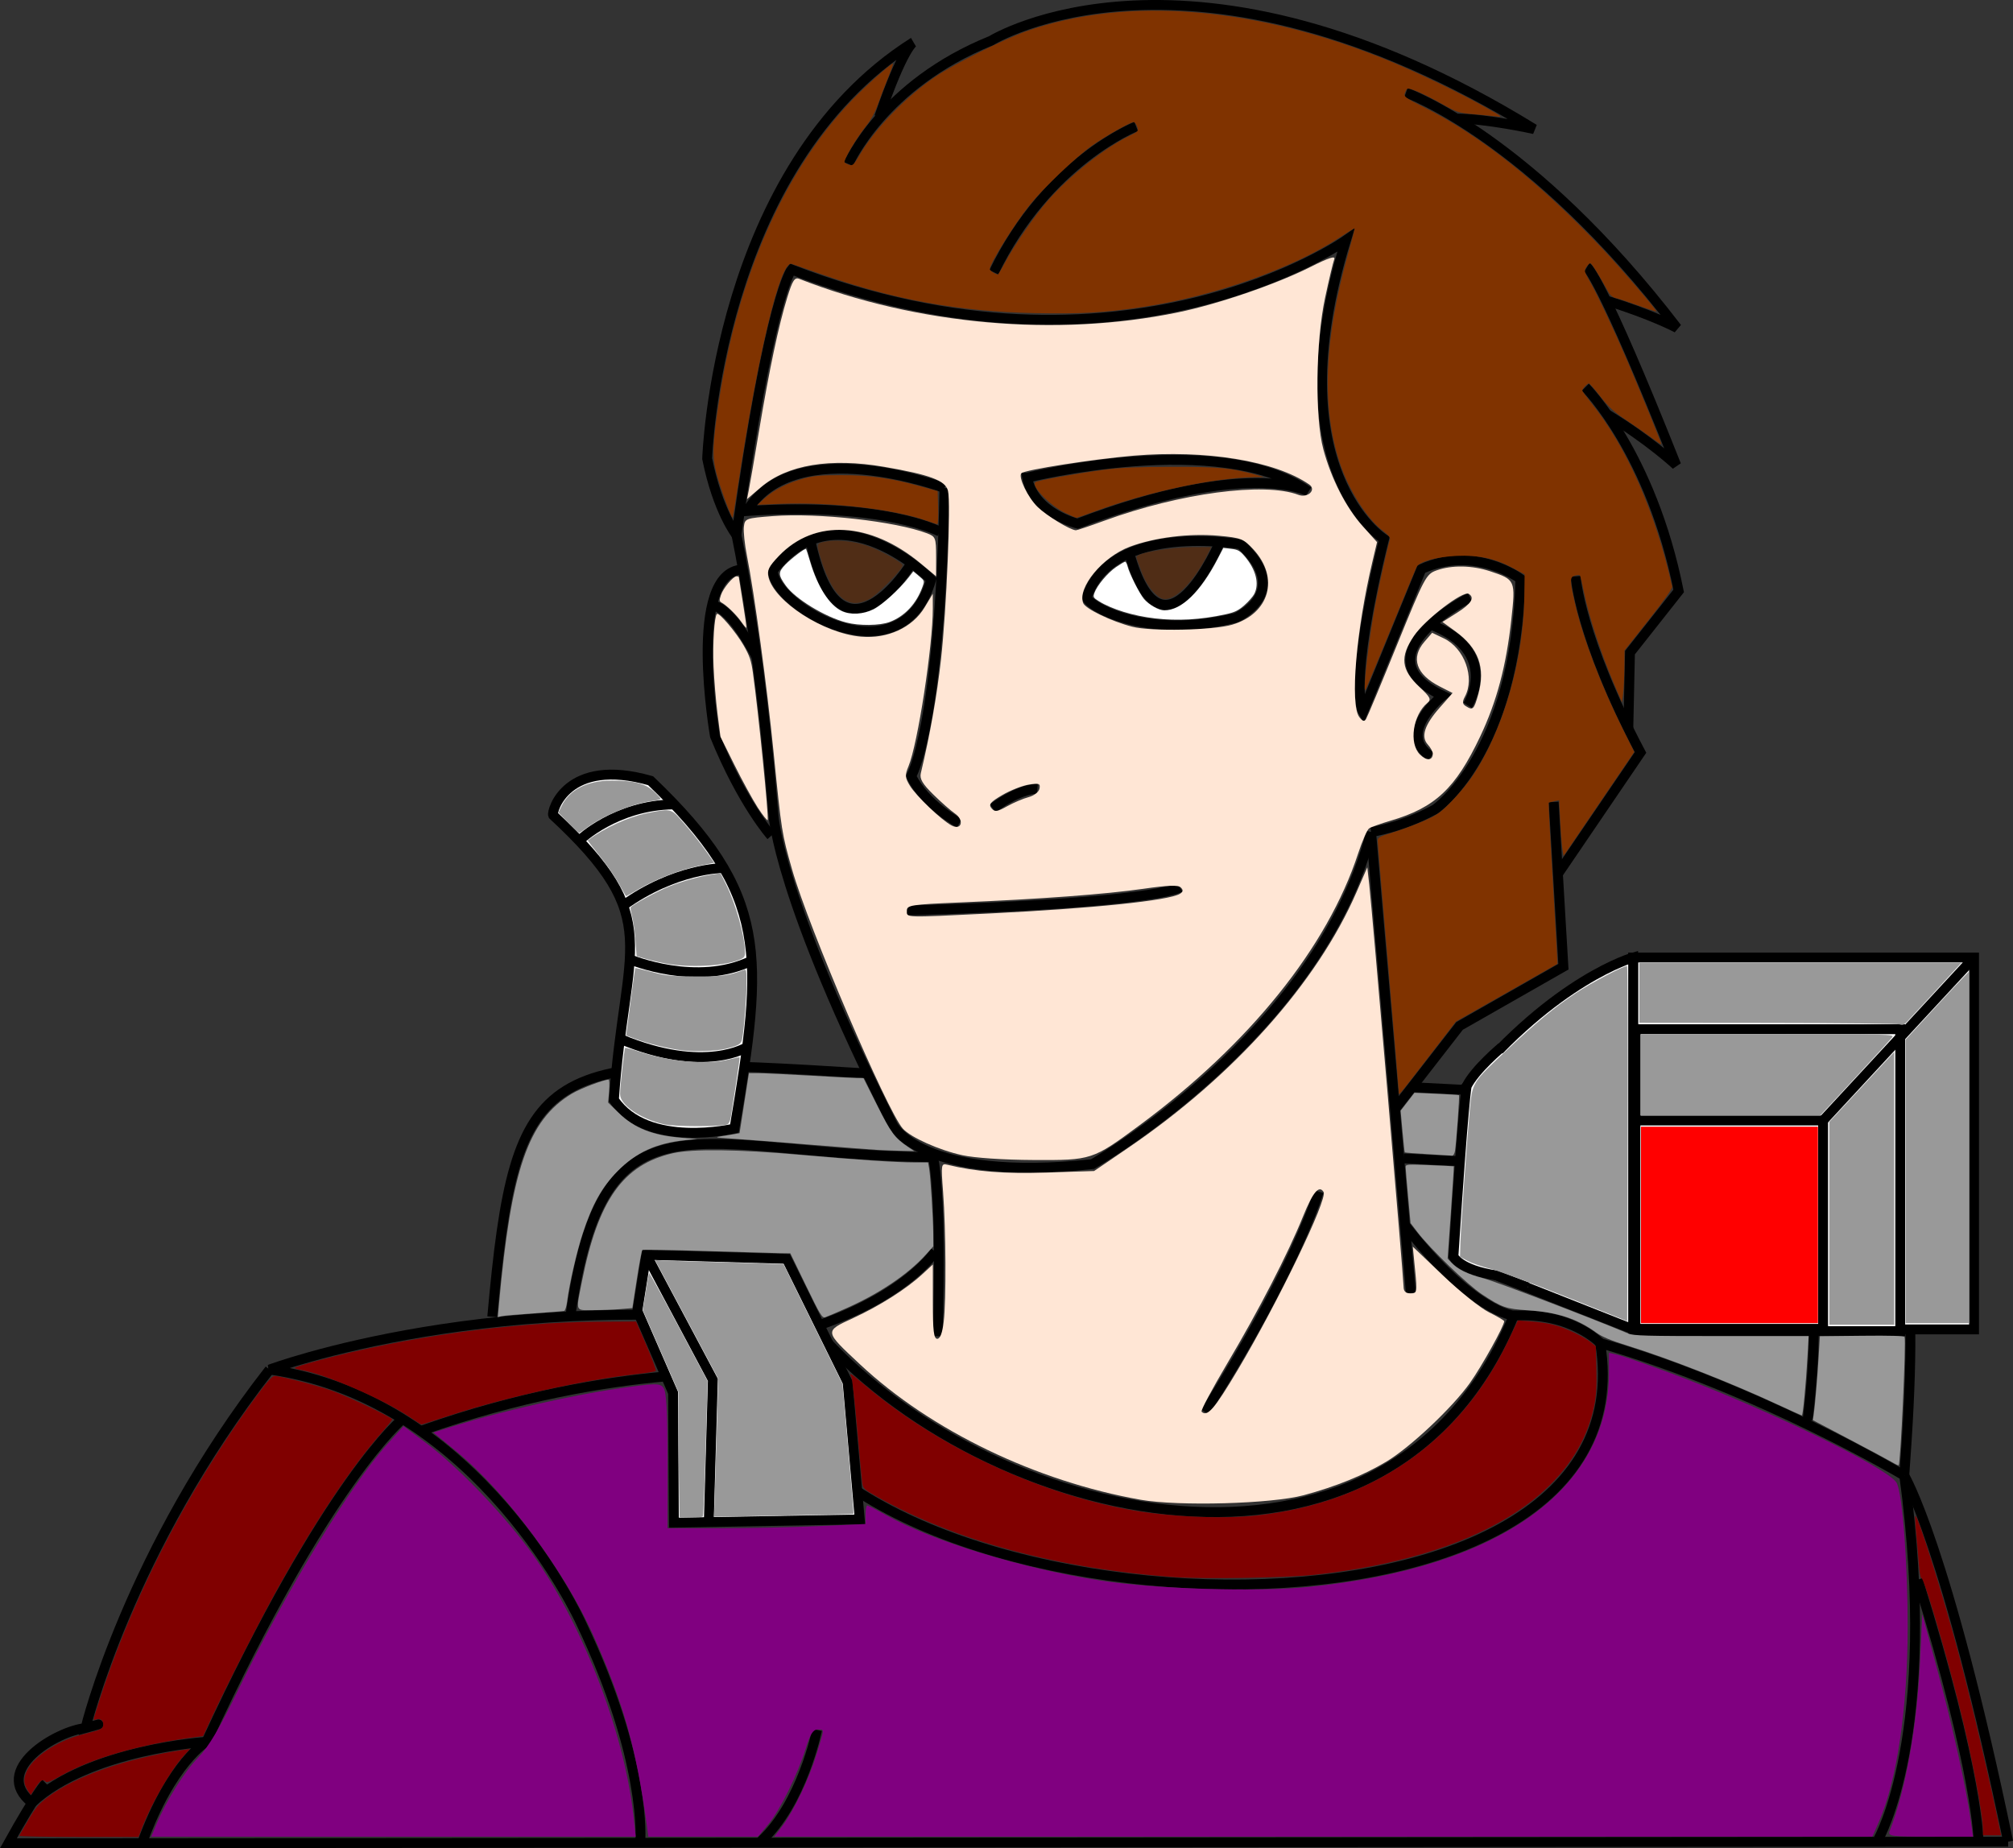 <?xml version="1.0" encoding="UTF-8" standalone="no"?>
<!-- Created with Inkscape (http://www.inkscape.org/) -->

<svg
   xmlns:dc="http://purl.org/dc/elements/1.1/"
   xmlns:cc="http://creativecommons.org/ns#"
   xmlns:rdf="http://www.w3.org/1999/02/22-rdf-syntax-ns#"
   xmlns:svg="http://www.w3.org/2000/svg"
   xmlns="http://www.w3.org/2000/svg"
   xmlns:sodipodi="http://sodipodi.sourceforge.net/DTD/sodipodi-0.dtd"
   xmlns:inkscape="http://www.inkscape.org/namespaces/inkscape"
   version="1.1"
   id="svg10"
   width="204.034"
   height="187.325"
   viewBox="0 0 204.034 187.325"
   sodipodi:docname="Bratpack.svg"
   inkscape:version="0.92.2 (5c3e80d, 2017-08-06)">
  <rect x="0" y="0" width="204.034" height="187.325" fill="#333333" stroke="none"/>
  <defs
     id="defs14" />
  <sodipodi:namedview
     pagecolor="#ffffff"
     bordercolor="#666666"
     borderopacity="1"
     objecttolerance="10"
     gridtolerance="10"
     guidetolerance="10"
     inkscape:pageopacity="0"
     inkscape:pageshadow="2"
     inkscape:window-width="958"
     inkscape:window-height="991"
     id="namedview12"
     showgrid="false"
     inkscape:measure-start="0,0"
     inkscape:measure-end="0,0"
     showguides="false"
     fit-margin-top="0"
     fit-margin-left="0"
     fit-margin-right="0"
     fit-margin-bottom="0"
     inkscape:zoom="1.0744681"
     inkscape:cx="319.53595"
     inkscape:cy="-60.426369"
     inkscape:window-x="-8"
     inkscape:window-y="0"
     inkscape:window-maximized="0"
     inkscape:current-layer="svg10" />
  <path
     style="fill:none;stroke:#000000;stroke-width:1px;stroke-linecap:butt;stroke-linejoin:miter;stroke-opacity:1"
     d="m 42.798,144.978 c 19.661,-6.98 34.552,-5.7 34.552,-5.7 6.292,26.689 90.463,31.209 84.843,-3.152 16.262,4.715 30.822,13.435 30.822,13.435"
     id="path66"
     inkscape:connector-curvature="0"
     sodipodi:nodetypes="cccc" />
  <path
     style="fill:none;stroke:#000000;stroke-width:1px;stroke-linecap:butt;stroke-linejoin:miter;stroke-opacity:1"
     d="M 143,131.051 138.969,84.326"
     id="path20"
     inkscape:connector-curvature="0" />
  <path
     style="fill:none;stroke:#000000;stroke-width:1px;stroke-linecap:butt;stroke-linejoin:miter;stroke-opacity:1"
     d="m 141.354,112.459 6.581,-8.473 10.53,-6.005 -0.987,-16.699"
     id="path22"
     inkscape:connector-curvature="0" />
  <path
     style="fill:none;stroke:#000000;stroke-width:1px;stroke-linecap:butt;stroke-linejoin:miter;stroke-opacity:1"
     d="m 157.889,88.603 8.391,-12.339 c -6.17,-11.681 -6.581,-17.851 -6.581,-17.851"
     id="path24"
     inkscape:connector-curvature="0" />
  <path
     style="fill:none;stroke:#000000;stroke-width:1px;stroke-linecap:butt;stroke-linejoin:miter;stroke-opacity:1"
     d="m 165.046,73.796 0.165,-7.65 4.936,-6.252 c -2.797,-13.985 -9.46,-20.648 -9.46,-20.648"
     id="path26"
     inkscape:connector-curvature="0" />
  <path
     style="fill:none;stroke:#000000;stroke-width:1px;stroke-linecap:butt;stroke-linejoin:miter;stroke-opacity:1"
     d="m 162.825,41.96 c 4.36,2.632 7.075,5.183 7.075,5.183 -7.65,-19.249 -9.049,-20.072 -9.049,-20.072"
     id="path28"
     inkscape:connector-curvature="0" />
  <path
     style="fill:none;stroke:#000000;stroke-width:1px;stroke-linecap:butt;stroke-linejoin:miter;stroke-opacity:1"
     d="m 162.743,30.444 c 4.607,1.398 7.239,2.797 7.239,2.797 C 155.092,13.827 142.506,9.385 142.506,9.385"
     id="path30"
     inkscape:connector-curvature="0" />
  <path
     style="fill:none;stroke:#000000;stroke-width:1px;stroke-linecap:butt;stroke-linejoin:miter;stroke-opacity:1"
     d="m 147.606,12.017 c 3.044,0 7.897,1.069 7.897,1.069 C 120.624,-8.384 100.47,4.12 100.47,4.12 89.447,8.562 85.992,16.624 85.992,16.624"
     id="path32"
     inkscape:connector-curvature="0" />
  <path
     style="fill:none;stroke:#000000;stroke-width:1px;stroke-linecap:butt;stroke-linejoin:miter;stroke-opacity:1"
     d="m 89.118,11.852 c 2.386,-6.992 3.455,-7.568 3.455,-7.568 -19.99,12.668 -20.895,42.201 -20.895,42.201 1.069,5.347 2.961,7.733 2.961,7.733 3.373,-24.267 5.594,-26.9 5.594,-26.9 33.563,12.997 56.185,-2.961 56.185,-2.961 -7.157,23.363 3.866,30.273 3.866,30.273 -3.702,14.972 -2.139,17.522 -2.139,17.522 l 5.923,-14.478 c 5.429,-2.468 10.036,0.987 10.036,0.987 -0.411,17.769 -8.638,23.363 -8.638,23.363 -3.455,1.892 -6.499,2.303 -6.499,2.303"
     id="path34"
     inkscape:connector-curvature="0" />
  <path
     style="fill:none;stroke:#000000;stroke-width:1px;stroke-linecap:butt;stroke-linejoin:miter;stroke-opacity:1"
     d="m 145.056,76.675 c -3.62,-2.303 1.152,-6.17 1.152,-6.17 -8.72,-4.113 2.797,-9.954 2.797,-9.954"
     id="path36"
     inkscape:connector-curvature="0" />
  <path
     style="fill:none;stroke:#000000;stroke-width:1px;stroke-linecap:butt;stroke-linejoin:miter;stroke-opacity:1"
     d="m 144.892,63.266 c 7.321,2.715 3.866,8.226 3.866,8.226"
     id="path38"
     inkscape:connector-curvature="0" />
  <path
     style="fill:none;stroke:#000000;stroke-width:1px;stroke-linecap:butt;stroke-linejoin:miter;stroke-opacity:1"
     d="m 122.139,143.116 c 9.307,-14.658 11.517,-22.337 11.517,-22.337"
     id="path40"
     inkscape:connector-curvature="0" />
  <path
     style="fill:none;stroke:#000000;stroke-width:1px;stroke-linecap:butt;stroke-linejoin:miter;stroke-opacity:1"
     d="m 142.382,124.153 c 6.864,8.842 11.052,9.191 11.052,9.191 -12.653,31.11 -53.834,21.256 -70.965,1.163 9.423,-3.141 12.332,-7.678 12.332,-7.678"
     id="path42"
     inkscape:connector-curvature="0"
     sodipodi:nodetypes="cccc" />
  <path
     style="fill:none;stroke:#000000;stroke-width:1px;stroke-linecap:butt;stroke-linejoin:miter;stroke-opacity:1"
     d="m 95.033,135.438 c 0.465,-14.891 -0.465,-18.149 -0.465,-18.149"
     id="path44"
     inkscape:connector-curvature="0" />
  <path
     style="fill:none;stroke:#000000;stroke-width:1px;stroke-linecap:butt;stroke-linejoin:miter;stroke-opacity:1"
     d="m 95.731,49.465 c -0.465,24.547 -3.374,29.2 -3.374,29.2 1.396,2.908 4.886,4.77 4.886,4.77"
     id="path46"
     inkscape:connector-curvature="0" />
  <path
     style="fill:none;stroke:#000000;stroke-width:1px;stroke-linecap:butt;stroke-linejoin:miter;stroke-opacity:1"
     d="m 100.617,81.923 c 2.908,-2.094 4.537,-1.978 4.537,-1.978"
     id="path48"
     inkscape:connector-curvature="0" />
  <path
     style="fill:none;stroke:#000000;stroke-width:1px;stroke-linecap:butt;stroke-linejoin:miter;stroke-opacity:1"
     d="M 91.892,92.277 C 117.253,91.579 119.58,89.95 119.58,89.95"
     id="path50"
     inkscape:connector-curvature="0" />
  <path
     style="fill:none;stroke:#000000;stroke-width:1px;stroke-linecap:butt;stroke-linejoin:miter;stroke-opacity:1"
     d="M 138.969,84.326 C 133.773,104.841 110.738,117.987 110.738,117.987 93.288,119.849 90.496,114.032 90.496,114.032 78.862,90.997 78.397,82.621 78.397,82.621 77.001,65.054 74.64,54.218 74.64,54.218"
     id="path52"
     inkscape:connector-curvature="0" />
  <path
     style="fill:none;stroke:#000000;stroke-width:1px;stroke-linecap:butt;stroke-linejoin:miter;stroke-opacity:1"
     d="m 75.256,57.725 c -5.7,0.233 -2.792,16.869 -2.792,16.869 2.792,6.864 5.7,10.121 5.7,10.121"
     id="path54"
     inkscape:connector-curvature="0" />
  <path
     style="fill:none;stroke:#000000;stroke-width:1px;stroke-linecap:butt;stroke-linejoin:miter;stroke-opacity:1"
     d="m 95.265,53.886 c 0,0 -5.584,-3.025 -19.545,-2.094 4.886,-8.027 20.01,-2.327 20.01,-2.327"
     id="path56"
     inkscape:connector-curvature="0" />
  <path
     style="fill:none;stroke:#000000;stroke-width:1px;stroke-linecap:butt;stroke-linejoin:miter;stroke-opacity:1"
     d="m 104.107,48.418 c 0.698,3.606 5.119,4.653 5.119,4.653 17.334,-6.631 23.384,-3.257 23.384,-3.257 -8.958,-6.282 -28.502,-1.396 -28.502,-1.396 z"
     id="path58"
     inkscape:connector-curvature="0" />
  <path
     style="fill:none;stroke:#000000;stroke-width:1px;stroke-linecap:butt;stroke-linejoin:miter;stroke-opacity:1"
     d="m 110.157,60.517 c 2.559,-7.678 15.589,-5.351 15.589,-5.351 5.351,4.886 -0.465,7.446 -0.465,7.446 -9.35,2.333 -15.207,-1.357 -15.124,-2.094 z"
     id="path60"
     inkscape:connector-curvature="0"
     sodipodi:nodetypes="cccc" />
  <path
     style="fill:none;stroke:#000000;stroke-width:1px;stroke-linecap:butt;stroke-linejoin:miter;stroke-opacity:1"
     d="m 82.468,134.507 c -31.876,-4.421 -55.144,4.304 -55.144,4.304 21.29,3.025 31.527,25.594 31.527,25.594 6.748,14.077 6.05,22.22 6.05,22.22"
     id="path62"
     inkscape:connector-curvature="0" />
  <path
     style="fill:none;stroke:#000000;stroke-width:1px;stroke-linecap:butt;stroke-linejoin:miter;stroke-opacity:1"
     d="m 77.117,186.626 c 4.188,-3.839 5.7,-11.285 5.7,-11.285"
     id="path64"
     inkscape:connector-curvature="0" />
  <path
     style="fill:none;stroke:#000000;stroke-width:1px;stroke-linecap:butt;stroke-linejoin:miter;stroke-opacity:1"
     d="m 78.341,57.837 c 6.581,-8.638 16.041,0.905 16.041,0.905 -3.044,10.429 -16.041,2.668 -16.041,-0.905 z"
     id="path68"
     inkscape:connector-curvature="0"
     sodipodi:nodetypes="ccc" />
  <path
     style="fill:none;stroke:#000000;stroke-width:1px;stroke-linecap:butt;stroke-linejoin:miter;stroke-opacity:1"
     d="m 82.125,54.711 c 2.961,14.149 10.201,2.468 10.201,2.468"
     id="path70"
     inkscape:connector-curvature="0" />
  <path
     style="fill:none;stroke:#000000;stroke-width:1px;stroke-linecap:butt;stroke-linejoin:miter;stroke-opacity:1"
     d="m 114.455,56.027 c 3.455,12.504 9.213,-1.152 9.213,-1.152"
     id="path72"
     inkscape:connector-curvature="0" />
  <path
     style="fill:none;stroke:#000000;stroke-width:1px;stroke-linecap:butt;stroke-linejoin:miter;stroke-opacity:1"
     d="m 193.015,149.56 c 3.537,26.159 -2.632,36.854 -2.632,36.854"
     id="path74"
     inkscape:connector-curvature="0" />
  <path
     style="fill:none;stroke:#000000;stroke-width:1px;stroke-linecap:butt;stroke-linejoin:miter;stroke-opacity:1"
     d="M 203.545,186.66 0.85,186.825 C 3.729,181.642 4.634,180.737 4.634,180.737"
     id="path76"
     inkscape:connector-curvature="0" />
  <path
     style="fill:none;stroke:#000000;stroke-width:1px;stroke-linecap:butt;stroke-linejoin:miter;stroke-opacity:1"
     d="M 27.325,138.812 C 13.025,157.128 8.665,175.143 8.665,175.143 c 0,0 2.961,-0.823 0,0 -2.976,0.312 -9.598,4.287 -5.429,7.568 5.841,-5.429 17.686,-6.17 17.686,-6.17"
     id="path78"
     inkscape:connector-curvature="0"
     sodipodi:nodetypes="cccc" />
  <path
     style="fill:none;stroke:#000000;stroke-width:1px;stroke-linecap:butt;stroke-linejoin:miter;stroke-opacity:1"
     d="m 14.423,186.742 c 2.961,-8.144 6.499,-10.201 6.499,-10.201 12.257,-26.571 19.908,-32.74 19.908,-32.74"
     id="path80"
     inkscape:connector-curvature="0" />
  <path
     style="fill:none;stroke:#000000;stroke-width:1px;stroke-linecap:butt;stroke-linejoin:miter;stroke-opacity:1"
     d="M 203.545,186.66 C 197.293,156.611 193.015,149.56 193.015,149.56"
     id="path82"
     inkscape:connector-curvature="0" />
  <path
     style="fill:none;stroke:#000000;stroke-width:1px;stroke-linecap:butt;stroke-linejoin:miter;stroke-opacity:1"
     d="m 194.384,160.101 c 6.166,19.777 6.166,26.641 6.166,26.641"
     id="path84"
     inkscape:connector-curvature="0" />
  <path
     style="fill:none;stroke:#000000;stroke-width:1px;stroke-linecap:butt;stroke-linejoin:miter;stroke-opacity:1"
     d="M 76.71,66.625 C 73.918,61.273 72.289,61.39 72.289,61.39"
     id="path86"
     inkscape:connector-curvature="0" />
  <path
     style="fill:none;stroke:#000000;stroke-width:1px;stroke-linecap:butt;stroke-linejoin:miter;stroke-opacity:1"
     d="m 100.733,27.594 c 5.468,-11.285 14.426,-14.775 14.426,-14.775"
     id="path88"
     inkscape:connector-curvature="0" />
  <path
     style="fill:none;stroke:#000000;stroke-width:1px;stroke-linecap:butt;stroke-linejoin:miter;stroke-opacity:1"
     d="m 153.434,133.344 c 5.817,-0.349 8.759,2.781 8.759,2.781"
     id="path90"
     inkscape:connector-curvature="0" />
  <path
     style="fill:none;stroke:#000000;stroke-width:1px;stroke-linecap:butt;stroke-linejoin:miter;stroke-opacity:1"
     d="m 142.265,117.406 c 33.344,1.932 44.469,-2.572 40.95,26.525"
     id="path92"
     inkscape:connector-curvature="0"
     sodipodi:nodetypes="cc" />
  <path
     style="fill:none;stroke:#000000;stroke-width:1px;stroke-linecap:butt;stroke-linejoin:miter;stroke-opacity:1"
     d="m 94.567,117.289 c -23.949,-0.222 -33.414,-7.937 -36.762,16.171"
     id="path94"
     inkscape:connector-curvature="0"
     sodipodi:nodetypes="cc" />
  <path
     style="fill:none;stroke:#000000;stroke-width:1px;stroke-linecap:butt;stroke-linejoin:miter;stroke-opacity:1"
     d="m 143.196,110.193 c 46.5,2.487 52.793,-0.704 49.819,39.367"
     id="path96"
     inkscape:connector-curvature="0"
     sodipodi:nodetypes="cc" />
  <path
     style="fill:none;stroke:#000000;stroke-width:1px;stroke-linecap:butt;stroke-linejoin:miter;stroke-opacity:1"
     d="m 87.82,108.797 c -32.956,-2.083 -35.577,-1.55 -37.926,24.663"
     id="path98"
     inkscape:connector-curvature="0"
     sodipodi:nodetypes="cc" />
  <rect
     style="opacity:1;fill:#ffffff;fill-opacity:1;stroke:#000000;stroke-opacity:1"
     id="rect100"
     width="34.552"
     height="37.693"
     x="165.533"
     y="97.047" />
  <path
     style="fill:#ffffff;stroke:#000000;stroke-width:1px;stroke-linecap:butt;stroke-linejoin:miter;stroke-opacity:1"
     d="m 165.533,134.74 -13.844,-5.468 c -2.094,-17.101 -3.025,-19.196 -3.025,-19.196 8.958,-10.819 16.869,-13.03 16.869,-13.03 z"
     id="path909"
     inkscape:connector-curvature="0" />
  <rect
     style="opacity:1;fill:#ffffff;fill-opacity:1;stroke:#000000;stroke-opacity:1"
     id="rect911"
     width="26.818"
     height="30.602"
     x="165.786"
     y="104.315"
     ry="0.233"
     rx="0" />
  <path
     style="fill:none;stroke:#000000;stroke-width:1px;stroke-linecap:butt;stroke-linejoin:miter;stroke-opacity:1"
     d="M 184.787,113.567 200.085,97.047"
     id="path913"
     inkscape:connector-curvature="0"
     sodipodi:nodetypes="cc" />
  <rect
     style="opacity:1;fill:#ffffff;fill-opacity:1;stroke:#000000;stroke-opacity:1"
     id="rect915"
     width="19.021"
     height="21.115"
     x="165.765"
     y="113.567" />
  <path
     style="fill:#ffffff;stroke:#000000;stroke-width:1px;stroke-linecap:butt;stroke-linejoin:miter;stroke-opacity:1"
     d="m 154.845,130.475 -3.157,-1.203 c -3.795,-0.566 -4.37,-1.923 -4.37,-1.923 1.028,-16 1.346,-17.272 1.346,-17.272 0.834,-1.689 3.549,-3.951 3.549,-3.951"
     id="path917"
     inkscape:connector-curvature="0" />
  <path
     style="fill:#ffffff;stroke:#000000;stroke-width:1px;stroke-linecap:butt;stroke-linejoin:miter;stroke-opacity:1"
     d="m 62.226,111.473 c 3.374,5.002 12.215,2.908 12.215,2.908 2.958,-17.551 3.56,-23.733 -8.493,-35.25 -8.551,-2.456 -10.06,3.113 -9.889,3.49 11.451,10.61 7.229,12.996 6.166,28.851 z"
     id="path919"
     inkscape:connector-curvature="0"
     sodipodi:nodetypes="ccccc" />
  <path
     style="fill:none;stroke:#000000;stroke-width:1px;stroke-linecap:butt;stroke-linejoin:miter;stroke-opacity:1"
     d="m 62.876,105.303 c 8.638,3.62 12.915,0.781 12.915,0.781"
     id="path921"
     inkscape:connector-curvature="0" />
  <path
     style="fill:none;stroke:#000000;stroke-width:1px;stroke-linecap:butt;stroke-linejoin:miter;stroke-opacity:1"
     d="M 76.203,97.364 C 70.65,100.079 63.863,97.241 63.863,97.241"
     id="path923"
     inkscape:connector-curvature="0" />
  <path
     style="fill:none;stroke:#000000;stroke-width:1px;stroke-linecap:butt;stroke-linejoin:miter;stroke-opacity:1"
     d="m 63.123,91.812 c 5.306,-3.825 10.118,-3.825 10.118,-3.825"
     id="path925"
     inkscape:connector-curvature="0" />
  <path
     style="fill:none;stroke:#000000;stroke-width:1px;stroke-linecap:butt;stroke-linejoin:miter;stroke-opacity:1"
     d="m 68.264,81.529 c -5.841,0.082 -9.501,3.62 -9.501,3.62"
     id="path927"
     inkscape:connector-curvature="0" />
  <path
     style="fill:#ffffff;stroke:#000000;stroke-width:1px;stroke-linecap:butt;stroke-linejoin:miter;stroke-opacity:1"
     d="m 65.508,127.184 14.231,0.411 6.17,12.504 1.234,13.902 -18.838,0.329 -0.082,-13.162 -3.62,-8.309 z"
     id="path929"
     inkscape:connector-curvature="0" />
  <path
     style="fill:none;stroke:#000000;stroke-width:1px;stroke-linecap:butt;stroke-linejoin:miter;stroke-opacity:1"
     d="m 65.508,127.184 6.746,12.668 -0.411,14.396"
     id="path931"
     inkscape:connector-curvature="0" />
  <path
     style="opacity:1;fill:#803300;fill-opacity:1;stroke:none;stroke-width:0.165;stroke-opacity:1"
     d="m 141.78,110.659 c 0,-0.18 -0.481,-5.894 -1.069,-12.698 -0.588,-6.804 -1.069,-12.54 -1.069,-12.748 0,-0.333 0.179,-0.431 1.522,-0.838 0.837,-0.253 2.225,-0.767 3.085,-1.141 1.348,-0.587 1.732,-0.851 2.797,-1.922 0.679,-0.682 1.628,-1.817 2.111,-2.521 3.158,-4.61 5.267,-11.838 5.347,-18.329 l 0.028,-2.246 -1.173,-0.633 c -1.801,-0.973 -3.51,-1.343 -5.727,-1.241 -1.995,0.091 -3.756,0.575 -4.042,1.11 -0.088,0.165 -1.274,3.022 -2.634,6.35 -1.361,3.328 -2.516,6.092 -2.568,6.142 -0.281,0.272 0.395,-5.506 1.029,-8.793 0.362,-1.878 1.243,-5.792 1.464,-6.505 0.05,-0.162 -0.209,-0.467 -0.722,-0.85 -1.589,-1.186 -3.447,-4.116 -4.36,-6.877 -1.866,-5.64 -1.6,-12.504 0.819,-21.122 0.403,-1.437 0.712,-2.633 0.687,-2.657 -0.026,-0.024 -0.679,0.374 -1.453,0.886 -4.819,3.186 -12.824,6.015 -20.076,7.095 -3.885,0.579 -6.217,0.71 -10.918,0.614 -7.739,-0.158 -14.298,-1.363 -21.771,-3.998 -1.425,-0.502 -2.705,-0.95 -2.846,-0.994 -1.146,-0.361 -3.403,9.019 -5.504,22.885 -0.233,1.534 -0.446,2.813 -0.474,2.841 -0.112,0.112 -1.303,-3.146 -1.654,-4.527 -0.428,-1.683 -0.385,-2.935 0.247,-7.191 1.885,-12.695 6.667,-23.507 13.561,-30.662 1.341,-1.391 3.867,-3.642 4.089,-3.642 0.049,0 -0.189,0.685 -0.529,1.522 -0.339,0.837 -0.797,2.04 -1.017,2.674 -0.24,0.691 -0.696,1.524 -1.141,2.081 -1.062,1.333 -2.386,3.58 -2.207,3.747 0.082,0.077 0.311,0.188 0.508,0.248 0.31,0.094 0.45,-0.048 1.032,-1.045 1.563,-2.675 4.731,-5.935 7.721,-7.942 1.893,-1.271 6.929,-3.782 9.176,-4.575 10.18,-3.593 23.434,-2.488 36.911,3.077 2.856,1.179 6.95,3.152 9.46,4.559 1.875,1.05 1.936,1.101 1.221,1.007 -0.414,-0.055 -1.456,-0.159 -2.315,-0.231 -1.459,-0.123 -1.659,-0.186 -3.031,-0.957 -2.012,-1.13 -3.509,-1.781 -3.679,-1.599 -0.076,0.082 -0.185,0.301 -0.241,0.487 -0.089,0.297 0.145,0.462 1.915,1.345 5.693,2.843 11.714,7.605 18.039,14.267 1.952,2.056 5.651,6.358 5.552,6.457 -0.026,0.026 -0.856,-0.246 -1.845,-0.605 -0.989,-0.359 -2.009,-0.699 -2.267,-0.756 -0.287,-0.063 -0.575,-0.294 -0.74,-0.594 -1,-1.814 -1.699,-2.931 -1.834,-2.931 -0.086,0 -0.271,0.175 -0.412,0.389 -0.241,0.368 -0.219,0.451 0.409,1.541 0.692,1.201 2.431,4.892 3.727,7.912 1.361,3.172 3.523,8.467 3.476,8.514 -0.025,0.025 -0.49,-0.286 -1.032,-0.692 -0.542,-0.406 -1.689,-1.207 -2.549,-1.779 -1.239,-0.826 -1.778,-1.318 -2.598,-2.376 -0.569,-0.734 -1.094,-1.334 -1.167,-1.334 -0.159,0 -0.677,0.552 -0.677,0.721 0,0.066 0.399,0.615 0.886,1.221 3.646,4.536 6.548,11.114 8.231,18.66 0.039,0.176 -0.861,1.45 -2.383,3.373 l -2.446,3.09 -0.02,1.81 c -0.011,0.995 -0.07,2.18 -0.131,2.632 l -0.111,0.823 -0.879,-2.057 c -1.217,-2.849 -2.464,-6.638 -2.916,-8.863 -0.209,-1.029 -0.417,-1.908 -0.463,-1.953 -0.045,-0.045 -0.271,-0.035 -0.501,0.023 -0.535,0.134 -0.538,0.466 -0.023,2.731 0.806,3.546 2.682,8.468 4.954,13.004 l 1.072,2.139 -3.581,5.271 -3.581,5.271 -0.117,-0.709 c -0.065,-0.39 -0.165,-1.661 -0.223,-2.824 l -0.106,-2.115 -0.505,0.101 c -0.278,0.056 -0.53,0.126 -0.561,0.157 -0.03,0.031 0.165,3.709 0.435,8.175 0.27,4.466 0.474,8.134 0.455,8.151 -0.02,0.017 -2.344,1.34 -5.165,2.94 l -5.129,2.909 -2.75,3.566 c -3.264,4.233 -3.032,3.961 -3.032,3.552 z M 101.8,26.736 c 0.932,-1.777 3.005,-4.795 4.362,-6.353 2.237,-2.567 5.779,-5.384 8.33,-6.625 0.9,-0.438 0.924,-0.466 0.765,-0.92 -0.09,-0.257 -0.248,-0.467 -0.353,-0.465 -0.35,0.005 -2.973,1.495 -4.29,2.437 -1.608,1.151 -4.87,4.264 -6.22,5.938 -1.559,1.932 -4.066,5.95 -4.074,6.528 -0.002,0.152 0.542,0.514 0.82,0.547 0.045,0.005 0.341,-0.484 0.658,-1.088 z"
     id="path933"
     inkscape:connector-curvature="0" />
  <path
     style="opacity:1;fill:#ffe6d5;fill-opacity:1;stroke:none;stroke-width:0.329;stroke-opacity:1"
     d="m 115.61,152.008 c -10.582,-1.866 -21.254,-7.014 -28.428,-13.713 -3.662,-3.42 -3.65,-3.343 -0.717,-4.698 2.717,-1.255 5.385,-2.947 7.016,-4.45 l 1.069,-0.985 v 3.766 c 0,2.956 0.096,3.766 0.448,3.766 0.294,0 0.519,-0.592 0.655,-1.728 0.261,-2.174 0.226,-9.37 -0.065,-13.178 -0.213,-2.787 -0.196,-2.889 0.44,-2.734 2.871,0.7 5.756,0.926 10.039,0.789 l 4.83,-0.155 3.426,-2.332 c 10.731,-7.306 19.184,-16.765 23.166,-25.924 l 1.098,-2.525 0.199,1.765 c 0.287,2.549 3.477,39.912 3.477,40.729 0,0.481 0.21,0.687 0.701,0.687 0.671,0 0.691,-0.098 0.467,-2.367 l -0.233,-2.367 3.086,2.943 c 1.697,1.619 3.782,3.287 4.633,3.707 0.851,0.42 1.547,0.831 1.547,0.914 0,0.472 -2.259,4.537 -3.47,6.245 -1.779,2.509 -6.058,6.537 -8.485,7.988 -2.317,1.385 -5.09,2.511 -8.366,3.397 -3.239,0.876 -12.686,1.139 -16.532,0.461 z m 9.841,-13.157 c 4.073,-6.84 9.139,-17.337 8.706,-18.037 -0.455,-0.736 -1.086,0.012 -2.074,2.458 -1.537,3.806 -4.46,9.476 -7.709,14.953 -1.524,2.568 -2.688,4.752 -2.586,4.853 0.577,0.577 1.297,-0.253 3.663,-4.227 z"
     id="path935"
     inkscape:connector-curvature="0" />
  <path
     style="opacity:1;fill:#ffe6d5;fill-opacity:1;stroke:none;stroke-width:0.329;stroke-opacity:1"
     d="m 97.532,117.084 c -2.336,-0.506 -5.223,-1.798 -6.025,-2.695 C 89.905,112.598 81.954,93.998 80.288,88.146 79.241,84.464 79.218,84.324 78.415,76.3 77.743,69.582 76.452,60.06 75.708,56.33 c -0.228,-1.142 -0.367,-2.465 -0.31,-2.94 0.101,-0.839 0.188,-0.87 2.965,-1.083 4.565,-0.349 12.404,0.529 15.612,1.751 0.85,0.324 0.905,0.465 0.905,2.346 v 2.002 l -1.563,-1.299 c -5.1,-4.238 -10.748,-4.545 -14.356,-0.78 -1.042,1.087 -1.237,1.489 -1.061,2.188 0.624,2.487 5.575,5.669 9.353,6.012 2.7,0.245 5.237,-0.921 6.466,-2.972 l 0.825,-1.377 0.003,1.483 c 0.008,3.788 -1.527,13.763 -2.463,16.004 -0.376,0.899 -0.357,1.157 0.144,1.974 0.642,1.048 3.178,3.467 4.216,4.023 1.022,0.547 1.322,-0.544 0.335,-1.215 -0.411,-0.279 -1.395,-1.145 -2.185,-1.924 -1.101,-1.084 -1.396,-1.591 -1.26,-2.161 0.935,-3.918 1.625,-7.806 2.039,-11.484 0.575,-5.107 1.021,-15.901 0.709,-17.146 -0.259,-1.032 -1.824,-1.617 -6.467,-2.417 -5.461,-0.941 -9.823,-0.215 -12.505,2.081 l -1.394,1.193 0.192,-0.964 c 0.105,-0.53 0.576,-3.259 1.045,-6.064 1.025,-6.126 1.975,-10.61 2.847,-13.432 0.525,-1.7 0.748,-2.047 1.199,-1.87 11.943,4.678 26.084,5.934 38.365,3.408 4.078,-0.839 9.968,-2.854 13.433,-4.596 1.913,-0.962 2.589,-1.18 2.439,-0.788 -0.115,0.299 -0.532,2.05 -0.927,3.893 -0.952,4.436 -1.041,12.152 -0.178,15.36 0.806,2.997 2.303,5.918 3.998,7.804 l 1.446,1.608 -0.464,1.957 c -1.654,6.972 -2.291,14.464 -1.34,15.764 0.314,0.43 0.513,0.494 0.683,0.219 0.132,-0.213 1.547,-3.604 3.145,-7.536 2.78,-6.838 2.954,-7.165 4.006,-7.541 1.551,-0.554 3.61,-0.518 5.449,0.094 2.544,0.847 2.566,0.898 2.13,4.896 -0.512,4.692 -1.476,8.309 -3.159,11.855 -2.503,5.275 -4.552,7.197 -9.092,8.531 -0.988,0.29 -1.959,0.636 -2.158,0.769 -0.199,0.133 -0.702,1.278 -1.116,2.545 -3.104,9.486 -10.983,19.286 -22.134,27.533 -4.793,3.545 -4.862,3.567 -10.795,3.537 -3.015,-0.015 -5.94,-0.213 -7.198,-0.486 z m 2.778,-24.499 c 10.488,-0.514 18.18,-1.311 19.29,-1.997 0.326,-0.202 0.349,-0.375 0.084,-0.639 -0.265,-0.265 -1.289,-0.229 -3.781,0.133 -3.791,0.55 -10.518,1.051 -18.637,1.388 -4.915,0.204 -5.347,0.271 -5.347,0.834 0,0.726 -0.415,0.712 8.391,0.28 z m 3.949,-11.794 c 0.561,-0.148 1.037,-0.52 1.103,-0.861 0.1,-0.52 -0.046,-0.574 -1.094,-0.404 -0.666,0.108 -1.874,0.585 -2.685,1.061 -1.203,0.705 -1.404,0.951 -1.087,1.332 0.331,0.399 0.561,0.37 1.582,-0.2 0.657,-0.367 1.639,-0.784 2.182,-0.927 z m 40.967,-4.402 c 0,-0.201 -0.229,-0.619 -0.51,-0.929 -0.72,-0.796 -0.335,-1.982 1.217,-3.744 l 1.298,-1.474 -1.31,-0.668 c -2.381,-1.215 -2.955,-2.887 -1.551,-4.519 l 0.789,-0.918 1.187,0.566 c 2.088,0.996 3.166,3.977 2.136,5.903 -0.279,0.521 -0.26,0.744 0.082,0.96 0.727,0.461 0.834,0.361 1.268,-1.189 0.755,-2.696 0.033,-4.686 -2.319,-6.39 l -1.308,-0.948 1.484,-0.938 c 1.435,-0.906 1.814,-1.518 1.182,-1.909 -0.576,-0.356 -4.45,2.62 -5.567,4.277 -1.432,2.122 -1.29,3.41 0.565,5.152 1.109,1.041 1.227,1.277 0.812,1.621 -1.475,1.224 -1.892,4.101 -0.759,5.234 0.663,0.663 1.304,0.62 1.304,-0.088 z M 124.895,63.313 c 3.79,-1.128 4.807,-4.732 2.152,-7.623 -0.993,-1.081 -1.258,-1.185 -3.559,-1.392 -2.932,-0.264 -6.46,0.174 -8.975,1.116 -2.753,1.03 -5.326,4.139 -4.724,5.708 0.225,0.586 2.87,1.861 4.984,2.402 1.916,0.49 8.206,0.359 10.122,-0.211 z M 111.907,52.784 c 7.696,-2.809 16.23,-3.948 19.697,-2.63 0.947,0.36 1.863,-0.517 1.095,-1.049 -3.446,-2.39 -10.477,-3.542 -17.815,-2.919 -4.029,0.342 -11.013,1.434 -11.354,1.776 -0.362,0.362 0.645,2.459 1.646,3.429 0.908,0.88 3.262,2.313 3.872,2.356 0.101,0.007 1.388,-0.426 2.859,-0.963 z"
     id="path937"
     inkscape:connector-curvature="0" />
  <path
     style="opacity:1;fill:#ffe6d5;fill-opacity:1;stroke:none;stroke-width:0.165;stroke-opacity:1"
     d="m 76.798,81.842 c -0.521,-0.807 -1.583,-2.75 -2.36,-4.317 l -1.413,-2.849 -0.298,-2.333 c -0.164,-1.283 -0.344,-3.444 -0.401,-4.801 -0.096,-2.322 0.078,-5.064 0.338,-5.316 0.204,-0.197 1.946,1.851 2.708,3.183 0.617,1.08 0.767,1.52 0.942,2.777 0.564,4.053 1.618,14.565 1.497,14.928 -0.036,0.107 -0.491,-0.465 -1.013,-1.272 z"
     id="path939"
     inkscape:connector-curvature="0" />
  <path
     style="opacity:1;fill:#ffe6d5;fill-opacity:1;stroke:none;stroke-width:0.165;stroke-opacity:1"
     d="m 75.132,63.018 c -0.47,-0.678 -1.452,-1.639 -1.972,-1.93 -0.257,-0.144 -0.266,-0.233 -0.085,-0.783 0.229,-0.694 1.232,-1.894 1.583,-1.894 0.125,0 0.228,0.036 0.228,0.079 0,0.044 0.185,1.204 0.41,2.579 0.226,1.375 0.385,2.525 0.353,2.556 -0.031,0.031 -0.264,-0.242 -0.517,-0.607 z"
     id="path941"
     inkscape:connector-curvature="0" />
  <path
     style="opacity:1;fill:#803300;fill-opacity:1;stroke:none;stroke-width:0.165;stroke-opacity:1"
     d="m 93.97,52.796 c -3.279,-1.18 -9.741,-1.935 -14.807,-1.731 l -2.386,0.096 0.74,-0.671 c 0.938,-0.85 2.318,-1.549 3.925,-1.988 1.031,-0.281 1.732,-0.343 3.89,-0.343 2.881,1.55e-4 5.025,0.308 8.062,1.157 l 1.645,0.46 0.047,1.684 c 0.026,0.926 -0.011,1.679 -0.082,1.672 -0.071,-0.007 -0.536,-0.159 -1.034,-0.338 z"
     id="path943"
     inkscape:connector-curvature="0" />
  <path
     style="opacity:1;fill:#803300;fill-opacity:1;stroke:none;stroke-width:0.165;stroke-opacity:1"
     d="m 108.004,52.005 c -1.541,-0.729 -3.502,-2.728 -3.073,-3.132 0.18,-0.17 4.21,-0.895 7.054,-1.27 1.582,-0.209 3.361,-0.283 6.828,-0.286 4.785,-0.004 6.015,0.112 8.473,0.799 l 0.823,0.23 -0.917,0.015 c -4.203,0.067 -10.761,1.469 -16.193,3.46 -0.995,0.365 -1.847,0.664 -1.892,0.665 -0.045,10e-4 -0.541,-0.215 -1.103,-0.481 z"
     id="path945"
     inkscape:connector-curvature="0" />
  <path
     style="opacity:1;fill:#ffffff;fill-opacity:1;stroke:none;stroke-width:0.165;stroke-opacity:1"
     d="m 117.013,62.668 c -2.145,-0.248 -4.32,-0.918 -5.636,-1.735 -0.558,-0.346 -0.596,-0.416 -0.451,-0.833 0.262,-0.75 1.336,-2.037 2.188,-2.621 0.44,-0.302 0.857,-0.548 0.928,-0.548 0.071,0 0.179,0.204 0.24,0.452 0.18,0.731 1.205,2.771 1.673,3.327 0.486,0.578 1.513,1.157 2.051,1.157 1.744,0 3.685,-1.88 5.436,-5.265 l 0.553,-1.07 0.796,0.092 c 0.668,0.077 0.885,0.196 1.353,0.741 1.156,1.345 1.526,2.795 0.982,3.847 -0.133,0.257 -0.583,0.768 -1.001,1.135 -0.612,0.539 -0.989,0.719 -1.939,0.924 -2.518,0.545 -4.813,0.673 -7.175,0.399 z"
     id="path947"
     inkscape:connector-curvature="0" />
  <path
     style="opacity:1;fill:#ffffff;fill-opacity:1;stroke:none;stroke-width:0.165;stroke-opacity:1"
     d="m 85.744,63.085 c -2.161,-0.572 -5.119,-2.377 -6.089,-3.716 -0.792,-1.093 -0.799,-1.372 -0.06,-2.138 0.634,-0.657 2.016,-1.701 2.107,-1.592 0.026,0.031 0.212,0.612 0.414,1.291 0.76,2.556 1.944,4.403 3.207,5.002 0.863,0.409 2.179,0.338 3.205,-0.173 0.871,-0.434 2.649,-2.047 3.563,-3.231 l 0.481,-0.623 0.575,0.481 c 0.572,0.478 0.573,0.484 0.347,1.112 -0.616,1.704 -1.792,2.96 -3.313,3.538 -0.999,0.38 -3.101,0.404 -4.436,0.05 z"
     id="path949"
     inkscape:connector-curvature="0" />
  <path
     style="opacity:1;fill:#502d16;fill-opacity:1;stroke:none;stroke-width:0.165;stroke-opacity:1"
     d="m 85.816,60.899 c -1.047,-0.479 -1.981,-2.063 -2.721,-4.618 -0.35,-1.208 -0.325,-1.251 0.82,-1.424 1.013,-0.153 2.701,0.033 3.876,0.428 1.375,0.462 3.618,1.688 3.681,2.011 0.068,0.352 -2.674,3.12 -3.423,3.455 -0.988,0.442 -1.513,0.477 -2.232,0.148 z"
     id="path951"
     inkscape:connector-curvature="0" />
  <path
     style="opacity:1;fill:#502d16;fill-opacity:1;stroke:none;stroke-width:0.165;stroke-opacity:1"
     d="m 116.911,59.99 c -0.475,-0.496 -0.856,-1.143 -1.206,-2.051 -0.281,-0.73 -0.512,-1.394 -0.512,-1.475 0,-0.421 3.407,-1.006 5.885,-1.011 l 1.689,-0.003 -0.436,0.864 c -1.281,2.536 -3.073,4.401 -4.229,4.401 -0.373,0 -0.671,-0.181 -1.191,-0.724 z"
     id="path953"
     inkscape:connector-curvature="0" />
  <path
     style="opacity:1;fill:#800000;fill-opacity:1;stroke:none;stroke-width:0.165;stroke-opacity:1"
     d="m 2.865,181.542 c -0.454,-0.695 -0.504,-1.122 -0.218,-1.87 0.578,-1.514 3.092,-3.222 5.696,-3.87 1.925,-0.479 2.124,-0.576 2.124,-1.034 0,-0.432 -0.337,-0.647 -0.759,-0.485 -0.216,0.083 -0.244,0.029 -0.146,-0.293 3.376,-11.164 9.141,-22.553 16.457,-32.514 1.034,-1.408 1.577,-2.012 1.81,-2.015 0.542,-0.008 4.155,0.919 5.754,1.475 1.56,0.543 6.17,2.732 6.169,2.929 -3.29e-4,0.064 -0.486,0.671 -1.08,1.349 -3.075,3.517 -6.608,8.793 -10.341,15.447 -1.756,3.129 -5.447,10.332 -6.855,13.378 l -0.89,1.925 -0.74,0.095 c -5.596,0.716 -10.564,2.145 -13.728,3.95 -0.88,0.502 -1.36,0.691 -1.472,0.579 -0.307,-0.307 -0.552,-0.17 -1.043,0.584 l -0.488,0.75 z"
     id="path955"
     inkscape:connector-curvature="0" />
  <path
     style="opacity:1;fill:#800000;fill-opacity:1;stroke:none;stroke-width:0.165;stroke-opacity:1"
     d="m 1.955,186.057 c 0.035,-0.068 0.453,-0.792 0.929,-1.609 0.729,-1.25 1.051,-1.624 2.03,-2.354 2.805,-2.092 7.902,-3.862 13.614,-4.728 l 0.74,-0.112 -0.661,0.721 c -1.301,1.418 -3.365,5.005 -4.272,7.425 l -0.293,0.781 H 7.967 c -3.341,0 -6.047,-0.056 -6.012,-0.123 z"
     id="path957"
     inkscape:connector-curvature="0" />
  <path
     style="opacity:1;fill:#800000;fill-opacity:1;stroke:none;stroke-width:0.165;stroke-opacity:1"
     d="m 41.397,143.543 c -2.676,-1.778 -8.55,-4.314 -10.842,-4.681 -0.371,-0.059 -0.675,-0.157 -0.675,-0.218 0,-0.06 1.021,-0.385 2.268,-0.72 9.084,-2.443 19.597,-3.905 28.477,-3.958 l 3.845,-0.023 1.061,2.448 c 0.584,1.347 1.001,2.501 0.926,2.567 -0.074,0.065 -0.986,0.21 -2.027,0.323 -5.111,0.551 -13.154,2.331 -18.662,4.128 -1.655,0.54 -3.038,0.976 -3.073,0.968 -0.035,-0.008 -0.619,-0.383 -1.298,-0.834 z"
     id="path959"
     inkscape:connector-curvature="0" />
  <path
     style="opacity:1;fill:#800000;fill-opacity:1;stroke:none;stroke-width:0.165;stroke-opacity:1"
     d="m 119.053,159.849 c -11.746,-0.842 -22.312,-3.705 -30.227,-8.191 -1.289,-0.731 -1.357,-0.798 -1.44,-1.426 -0.047,-0.362 -0.278,-2.842 -0.512,-5.51 -0.234,-2.668 -0.494,-4.977 -0.576,-5.131 -0.299,-0.559 -0.121,-0.451 1.491,0.905 7.25,6.098 17.234,10.785 26.657,12.516 3.944,0.724 9.4,0.97 12.963,0.583 11.615,-1.261 20.566,-7.473 25.432,-17.649 l 1.009,-2.111 1.316,0.093 c 0.724,0.051 1.76,0.206 2.303,0.344 1.131,0.288 3.059,1.199 3.784,1.788 l 0.494,0.401 0.057,2.315 c 0.042,1.695 -0.016,2.68 -0.216,3.676 -1.842,9.176 -12.114,15.386 -28.385,17.161 -2.837,0.31 -11.171,0.447 -14.149,0.234 z"
     id="path961"
     inkscape:connector-curvature="0" />
  <path
     style="opacity:1;fill:#800000;fill-opacity:1;stroke:none;stroke-width:0.165;stroke-opacity:1"
     d="m 200.986,185.439 c 0,-1.618 -1.181,-7.748 -2.472,-12.834 -1.536,-6.048 -3.55,-12.809 -3.775,-12.67 -0.077,0.047 -0.188,-0.562 -0.247,-1.354 -0.059,-0.792 -0.18,-2.208 -0.269,-3.146 -0.089,-0.938 -0.13,-1.738 -0.091,-1.776 0.222,-0.222 2.887,8.273 4.448,14.177 1.252,4.733 3.115,12.688 4.133,17.645 l 0.11,0.535 h -0.918 -0.918 z"
     id="path963"
     inkscape:connector-curvature="0" />
  <path
     style="opacity:1;fill:#800080;fill-opacity:1;stroke:none;stroke-width:0.329;stroke-opacity:1"
     d="m 65.571,185.084 c -1.068,-7.833 -2.365,-12.452 -5.416,-19.289 -2.948,-6.607 -8.844,-14.537 -13.888,-18.682 l -2.344,-1.926 2.409,-0.752 c 4.404,-1.374 11.567,-3.007 16.064,-3.661 4.096,-0.596 4.474,-0.605 4.853,-0.11 0.299,0.389 0.411,2.411 0.411,7.383 v 6.847 l 5.347,-0.001 c 2.941,-6.6e-4 7.457,-0.098 10.036,-0.216 l 4.689,-0.214 v -0.936 c 0,-0.515 0.076,-0.936 0.17,-0.936 0.093,0 0.945,0.434 1.892,0.964 4.755,2.661 13.808,5.422 21.795,6.647 5.579,0.855 15.818,1.166 21.063,0.64 19.35,-1.943 30.433,-9.869 30.433,-21.764 v -1.964 l 0.905,0.21 c 0.498,0.116 2.904,0.949 5.347,1.853 9.574,3.541 22.209,9.687 22.922,11.15 0.577,1.186 1.099,8.099 1.099,14.561 0,8.239 -1.098,15.648 -2.932,19.796 l -0.65,1.47 H 134.131 78.486 l 0.803,-1.069 c 1.185,-1.578 2.68,-4.711 3.47,-7.274 0.837,-2.713 0.829,-2.515 0.098,-2.515 -0.441,0 -0.751,0.497 -1.182,1.892 -0.824,2.668 -2.608,6.28 -3.819,7.733 l -1.029,1.234 h -5.555 -5.555 z"
     id="path965"
     inkscape:connector-curvature="0" />
  <path
     style="opacity:1;fill:#800080;fill-opacity:1;stroke:none;stroke-width:0.329;stroke-opacity:1"
     d="m 191.537,185.577 c 1.624,-4.193 2.756,-10.516 3.074,-17.167 l 0.229,-4.797 1.558,5.758 c 1.497,5.53 2.91,11.921 3.366,15.219 l 0.216,1.563 h -4.333 c -3.992,0 -4.315,-0.045 -4.11,-0.576 z"
     id="path967"
     inkscape:connector-curvature="0" />
  <path
     style="opacity:1;fill:#800080;fill-opacity:1;stroke:none;stroke-width:0.329;stroke-opacity:1"
     d="m 15.849,184.92 c 1.03,-2.464 2.813,-5.317 4.244,-6.789 1.059,-1.09 2.18,-2.984 4.057,-6.86 4.866,-10.044 11.373,-20.763 15.129,-24.921 l 1.624,-1.798 2.274,1.696 c 3.077,2.295 7.485,6.829 10.323,10.62 5.252,7.016 9.751,18.451 10.711,27.229 l 0.225,2.057 H 39.885 15.334 Z"
     id="path969"
     inkscape:connector-curvature="0" />
  <path
     style="opacity:1;fill:#999999;fill-opacity:1;stroke:none;stroke-width:0.082;stroke-opacity:1"
     d="m 72.417,152.508 c 0.028,-0.673 0.124,-3.823 0.214,-6.999 l 0.163,-5.775 -3.202,-6.011 -3.202,-6.011 0.836,0.045 c 0.46,0.025 2.89,0.099 5.401,0.165 2.511,0.066 5.068,0.143 5.682,0.171 l 1.116,0.051 2.982,6.055 2.982,6.055 0.582,6.565 c 0.32,3.611 0.563,6.584 0.538,6.608 -0.042,0.042 -3.644,0.124 -10.826,0.248 l -3.318,0.057 z"
     id="path971"
     inkscape:connector-curvature="0" />
  <path
     style="opacity:1;fill:#999999;fill-opacity:1;stroke:none;stroke-width:0.082;stroke-opacity:1"
     d="m 68.814,149.831 c -0.03,-2.179 -0.055,-5.042 -0.055,-6.363 v -2.4 l -1.803,-4.135 -1.803,-4.135 0.292,-1.862 c 0.161,-1.024 0.317,-1.89 0.348,-1.924 0.031,-0.034 1.377,2.42 2.992,5.453 l 2.937,5.515 -0.199,6.836 c -0.158,5.445 -0.221,6.85 -0.308,6.906 -0.06,0.038 -0.613,0.07 -1.227,0.071 l -1.118,0.001 z"
     id="path973"
     inkscape:connector-curvature="0" />
  <path
     style="opacity:1;fill:#999999;fill-opacity:1;stroke:none;stroke-width:0.165;stroke-opacity:1"
     d="m 81.701,130.324 -1.596,-3.293 -0.94,-0.014 c -0.517,-0.008 -3.865,-0.104 -7.439,-0.215 -3.574,-0.111 -6.552,-0.159 -6.617,-0.107 -0.065,0.052 -0.319,1.397 -0.565,2.99 l -0.447,2.896 -1.228,0.104 c -0.675,0.057 -1.92,0.104 -2.766,0.104 -1.833,0 -1.742,0.235 -1.12,-2.907 1.636,-8.258 4.173,-11.838 9.206,-12.996 1.973,-0.454 6.629,-0.397 12.915,0.158 5.789,0.511 9.713,0.772 11.622,0.773 l 1.339,5.8e-4 0.103,0.547 c 0.14,0.748 0.42,5.172 0.424,6.71 l 0.003,1.252 -0.781,0.864 c -1.762,1.947 -4.635,3.888 -7.938,5.364 -1.041,0.465 -2.046,0.894 -2.235,0.954 -0.309,0.098 -0.5,-0.215 -1.939,-3.185 z"
     id="path975"
     inkscape:connector-curvature="0" />
  <path
     style="opacity:1;fill:#999999;fill-opacity:1;stroke:none;stroke-width:0.165;stroke-opacity:1"
     d="m 50.576,132.195 c 1.236,-13.669 2.963,-18.672 7.364,-21.334 0.864,-0.523 3.247,-1.435 3.748,-1.435 0.081,0 0.103,0.519 0.049,1.162 l -0.097,1.162 1.054,1.029 c 1.617,1.578 3.454,2.302 6.45,2.542 l 1.512,0.121 -1.152,0.116 c -2.977,0.301 -5.018,1.231 -6.91,3.148 -1.577,1.598 -2.56,3.353 -3.525,6.295 -0.615,1.873 -1.355,5.101 -1.591,6.939 -0.062,0.483 -0.195,0.9 -0.295,0.928 -0.1,0.028 -1.478,0.138 -3.062,0.244 -1.584,0.107 -3.055,0.236 -3.271,0.288 l -0.392,0.094 z"
     id="path977"
     inkscape:connector-curvature="0" />
  <path
     style="opacity:1;fill:#999999;fill-opacity:1;stroke:none;stroke-width:0.165;stroke-opacity:1"
     d="m 88.918,116.549 c -0.543,-0.03 -3.652,-0.273 -6.91,-0.539 -3.258,-0.267 -6.774,-0.539 -7.815,-0.605 -1.701,-0.108 -1.809,-0.133 -1.069,-0.243 0.452,-0.068 1.051,-0.165 1.33,-0.217 l 0.507,-0.094 0.474,-3.041 0.474,-3.041 0.993,0.003 c 0.546,0.002 2.844,0.111 5.107,0.243 2.262,0.132 4.427,0.242 4.811,0.244 l 0.698,0.004 1.384,2.756 c 1.393,2.775 1.816,3.346 3.124,4.22 l 0.64,0.428 -1.38,-0.031 c -0.759,-0.017 -1.825,-0.056 -2.367,-0.086 z"
     id="path979"
     inkscape:connector-curvature="0" />
  <path
     style="opacity:1;fill:#999999;fill-opacity:1;stroke:none;stroke-width:0.165;stroke-opacity:1"
     d="m 180.23,142.381 c -4.784,-2.226 -11.029,-4.675 -15.318,-6.006 -1.648,-0.512 -2.54,-0.885 -3.12,-1.308 -1.927,-1.405 -3.947,-2.066 -6.899,-2.259 -2.261,-0.148 -2.662,-0.286 -4.675,-1.616 -1.491,-0.985 -5.264,-4.62 -6.551,-6.313 l -0.697,-0.916 -0.249,-2.703 c -0.137,-1.487 -0.249,-2.83 -0.249,-2.986 -6.1e-4,-0.26 0.201,-0.275 2.426,-0.183 1.335,0.055 2.44,0.109 2.456,0.12 0.016,0.011 -0.118,2.12 -0.298,4.686 l -0.327,4.666 0.38,0.407 c 0.638,0.683 1.638,1.171 3.267,1.594 1.207,0.314 10.943,4.029 14.671,5.598 0.529,0.223 1.799,0.258 9.443,0.258 h 8.832 l -0.11,1.933 c -0.167,2.943 -0.47,6.13 -0.58,6.113 -0.054,-0.008 -1.135,-0.498 -2.402,-1.087 z"
     id="path981"
     inkscape:connector-curvature="0" />
  <path
     style="opacity:1;fill:#999999;fill-opacity:1;stroke:none;stroke-width:0.165;stroke-opacity:1"
     d="m 144.716,116.98 c -1.254,-0.072 -2.302,-0.153 -2.328,-0.181 -0.026,-0.028 -0.133,-0.99 -0.236,-2.139 l -0.187,-2.088 0.701,-0.906 0.701,-0.906 2.226,0.096 c 1.224,0.053 2.253,0.119 2.287,0.148 0.069,0.059 -0.269,4.811 -0.4,5.62 -0.048,0.294 -0.176,0.524 -0.285,0.51 -0.109,-0.013 -1.224,-0.083 -2.478,-0.155 z"
     id="path983"
     inkscape:connector-curvature="0" />
  <path
     style="opacity:1;fill:#999999;fill-opacity:1;stroke:none;stroke-width:0.165;stroke-opacity:1"
     d="m 191.852,148.245 c -0.296,-0.18 -2.24,-1.223 -4.322,-2.319 l -3.785,-1.992 0.093,-0.596 c 0.122,-0.781 0.372,-3.743 0.511,-6.061 l 0.111,-1.846 4.258,-0.046 c 2.923,-0.032 4.28,0.009 4.326,0.13 0.164,0.429 -0.404,12.804 -0.597,12.997 -0.032,0.032 -0.3,-0.089 -0.595,-0.269 z"
     id="path985"
     inkscape:connector-curvature="0" />
  <path
     style="opacity:1;fill:#ff0000;fill-opacity:1;stroke:none;stroke-width:0.165;stroke-opacity:1"
     d="m 166.327,124.152 v -9.954 h 8.967 8.967 v 9.954 9.954 h -8.967 -8.967 z"
     id="path987"
     inkscape:connector-curvature="0" />
  <path
     style="opacity:1;fill:#999999;fill-opacity:1;stroke:none;stroke-width:0.165;stroke-opacity:1"
     d="m 158.759,131.445 c -3.393,-1.353 -6.853,-2.632 -7.689,-2.842 -0.836,-0.21 -1.872,-0.569 -2.303,-0.797 l -0.784,-0.415 0.041,-1.373 c 0.052,-1.762 0.656,-10.372 0.942,-13.434 0.273,-2.918 0.201,-2.801 3.847,-6.229 2.982,-2.803 4.742,-4.256 6.901,-5.694 1.585,-1.056 5.06,-2.881 5.206,-2.734 0.051,0.051 0.075,8.167 0.052,18.035 l -0.042,17.942 z"
     id="path989"
     inkscape:connector-curvature="0" />
  <path
     style="opacity:1;fill:#999999;fill-opacity:1;stroke:none;stroke-width:0.165;stroke-opacity:1"
     d="m 192.569,103.827 c -0.181,-0.075 -6.196,-0.141 -13.368,-0.147 l -13.039,-0.012 v -3.044 -3.044 h 16.319 16.319 l -0.411,0.452 c -1.116,1.227 -4.844,5.267 -5.146,5.577 -0.253,0.259 -0.432,0.317 -0.674,0.217 z"
     id="path991"
     inkscape:connector-curvature="0" />
  <path
     style="opacity:1;fill:#999999;fill-opacity:1;stroke:none;stroke-width:0.165;stroke-opacity:1"
     d="m 193.145,119.739 v -14.366 l 2.566,-2.785 c 1.411,-1.532 2.855,-3.08 3.208,-3.441 l 0.643,-0.656 v 17.807 17.807 h -3.208 -3.208 z"
     id="path993"
     inkscape:connector-curvature="0" />
  <path
     style="opacity:1;fill:#999999;fill-opacity:1;stroke:none;stroke-width:0.165;stroke-opacity:1"
     d="m 185.412,123.988 v -10.282 l 3.29,-3.538 3.291,-3.538 v 13.821 13.821 h -3.291 -3.29 z"
     id="path995"
     inkscape:connector-curvature="0" />
  <path
     style="opacity:1;fill:#999999;fill-opacity:1;stroke:none;stroke-width:0.165;stroke-opacity:1"
     d="m 166.327,108.933 v -4.113 h 12.842 c 12.392,0 12.835,0.011 12.627,0.3 -0.118,0.165 -1.805,2.016 -3.749,4.113 l -3.534,3.813 h -9.093 -9.093 z"
     id="path997"
     inkscape:connector-curvature="0" />
  <path
     style="opacity:1;fill:#999999;fill-opacity:1;stroke:none;stroke-width:0.165;stroke-opacity:1"
     d="m 67.305,113.955 c -2.385,-0.541 -4.471,-1.975 -4.456,-3.063 0.011,-0.839 0.424,-4.583 0.516,-4.675 0.044,-0.044 0.614,0.102 1.266,0.324 3.165,1.077 7.057,1.424 9.299,0.831 0.533,-0.141 0.995,-0.231 1.026,-0.2 0.031,0.031 -0.13,1.236 -0.358,2.678 -0.228,1.442 -0.458,2.932 -0.512,3.311 -0.058,0.409 -0.207,0.735 -0.365,0.802 -0.574,0.242 -5.343,0.236 -6.415,-0.007 z"
     id="path999"
     inkscape:connector-curvature="0" />
  <path
     style="opacity:1;fill:#999999;fill-opacity:1;stroke:none;stroke-width:0.165;stroke-opacity:1"
     d="m 69.14,106.459 c -1.384,-0.173 -3.465,-0.684 -4.766,-1.171 l -0.915,-0.342 0.098,-0.712 c 0.054,-0.392 0.254,-1.919 0.445,-3.395 0.191,-1.475 0.365,-2.7 0.386,-2.722 0.022,-0.022 0.774,0.158 1.673,0.398 1.451,0.389 1.946,0.439 4.43,0.45 2.717,0.013 3.404,-0.08 4.93,-0.666 0.215,-0.083 0.253,0.109 0.253,1.278 -1.33e-4,1.328 -0.229,4.359 -0.423,5.596 -0.1,0.641 -0.296,0.774 -1.633,1.112 -1.007,0.254 -3.157,0.337 -4.477,0.172 z"
     id="path1001"
     inkscape:connector-curvature="0" />
  <path
     style="opacity:1;fill:#999999;fill-opacity:1;stroke:none;stroke-width:0.165;stroke-opacity:1"
     d="M 67.53,97.668 C 66.897,97.551 65.961,97.333 65.452,97.183 l -0.927,-0.273 -0.119,-1.59 c -0.066,-0.874 -0.216,-1.962 -0.334,-2.418 -0.118,-0.456 -0.184,-0.878 -0.147,-0.939 0.157,-0.255 2.715,-1.641 3.902,-2.115 1.362,-0.544 3.149,-1.038 4.427,-1.223 l 0.775,-0.112 0.561,1.12 c 0.992,1.978 1.92,5.303 1.92,6.878 0,0.472 -0.079,0.571 -0.626,0.79 -1.554,0.622 -5.028,0.795 -7.354,0.366 z"
     id="path1003"
     inkscape:connector-curvature="0" />
  <path
     style="opacity:1;fill:#999999;fill-opacity:1;stroke:none;stroke-width:0.165;stroke-opacity:1"
     d="m 62.701,89.527 c -0.394,-0.714 -1.269,-1.978 -1.945,-2.808 -0.676,-0.83 -1.205,-1.527 -1.175,-1.549 1.625,-1.226 4.069,-2.351 5.953,-2.74 2.304,-0.475 2.483,-0.45 3.313,0.473 1.039,1.156 2.092,2.469 2.863,3.57 l 0.68,0.971 -1.521,0.307 c -1.866,0.377 -4.396,1.35 -6.087,2.341 -0.698,0.409 -1.29,0.741 -1.316,0.738 -0.026,-0.003 -0.37,-0.589 -0.765,-1.304 z"
     id="path1005"
     inkscape:connector-curvature="0" />
  <path
     style="opacity:1;fill:#999999;fill-opacity:1;stroke:none;stroke-width:0.165;stroke-opacity:1"
     d="m 57.614,83.388 -1.022,-1.031 0.346,-0.7 c 0.801,-1.619 2.59,-2.528 4.998,-2.54 2.26,-0.012 3.458,0.287 4.312,1.074 0.388,0.358 0.706,0.705 0.706,0.772 0,0.066 -0.368,0.164 -0.818,0.218 -1.932,0.229 -4.908,1.436 -6.607,2.681 -0.419,0.307 -0.792,0.558 -0.827,0.558 -0.036,0 -0.525,-0.464 -1.087,-1.031 z"
     id="path1007"
     inkscape:connector-curvature="0" />
</svg>
